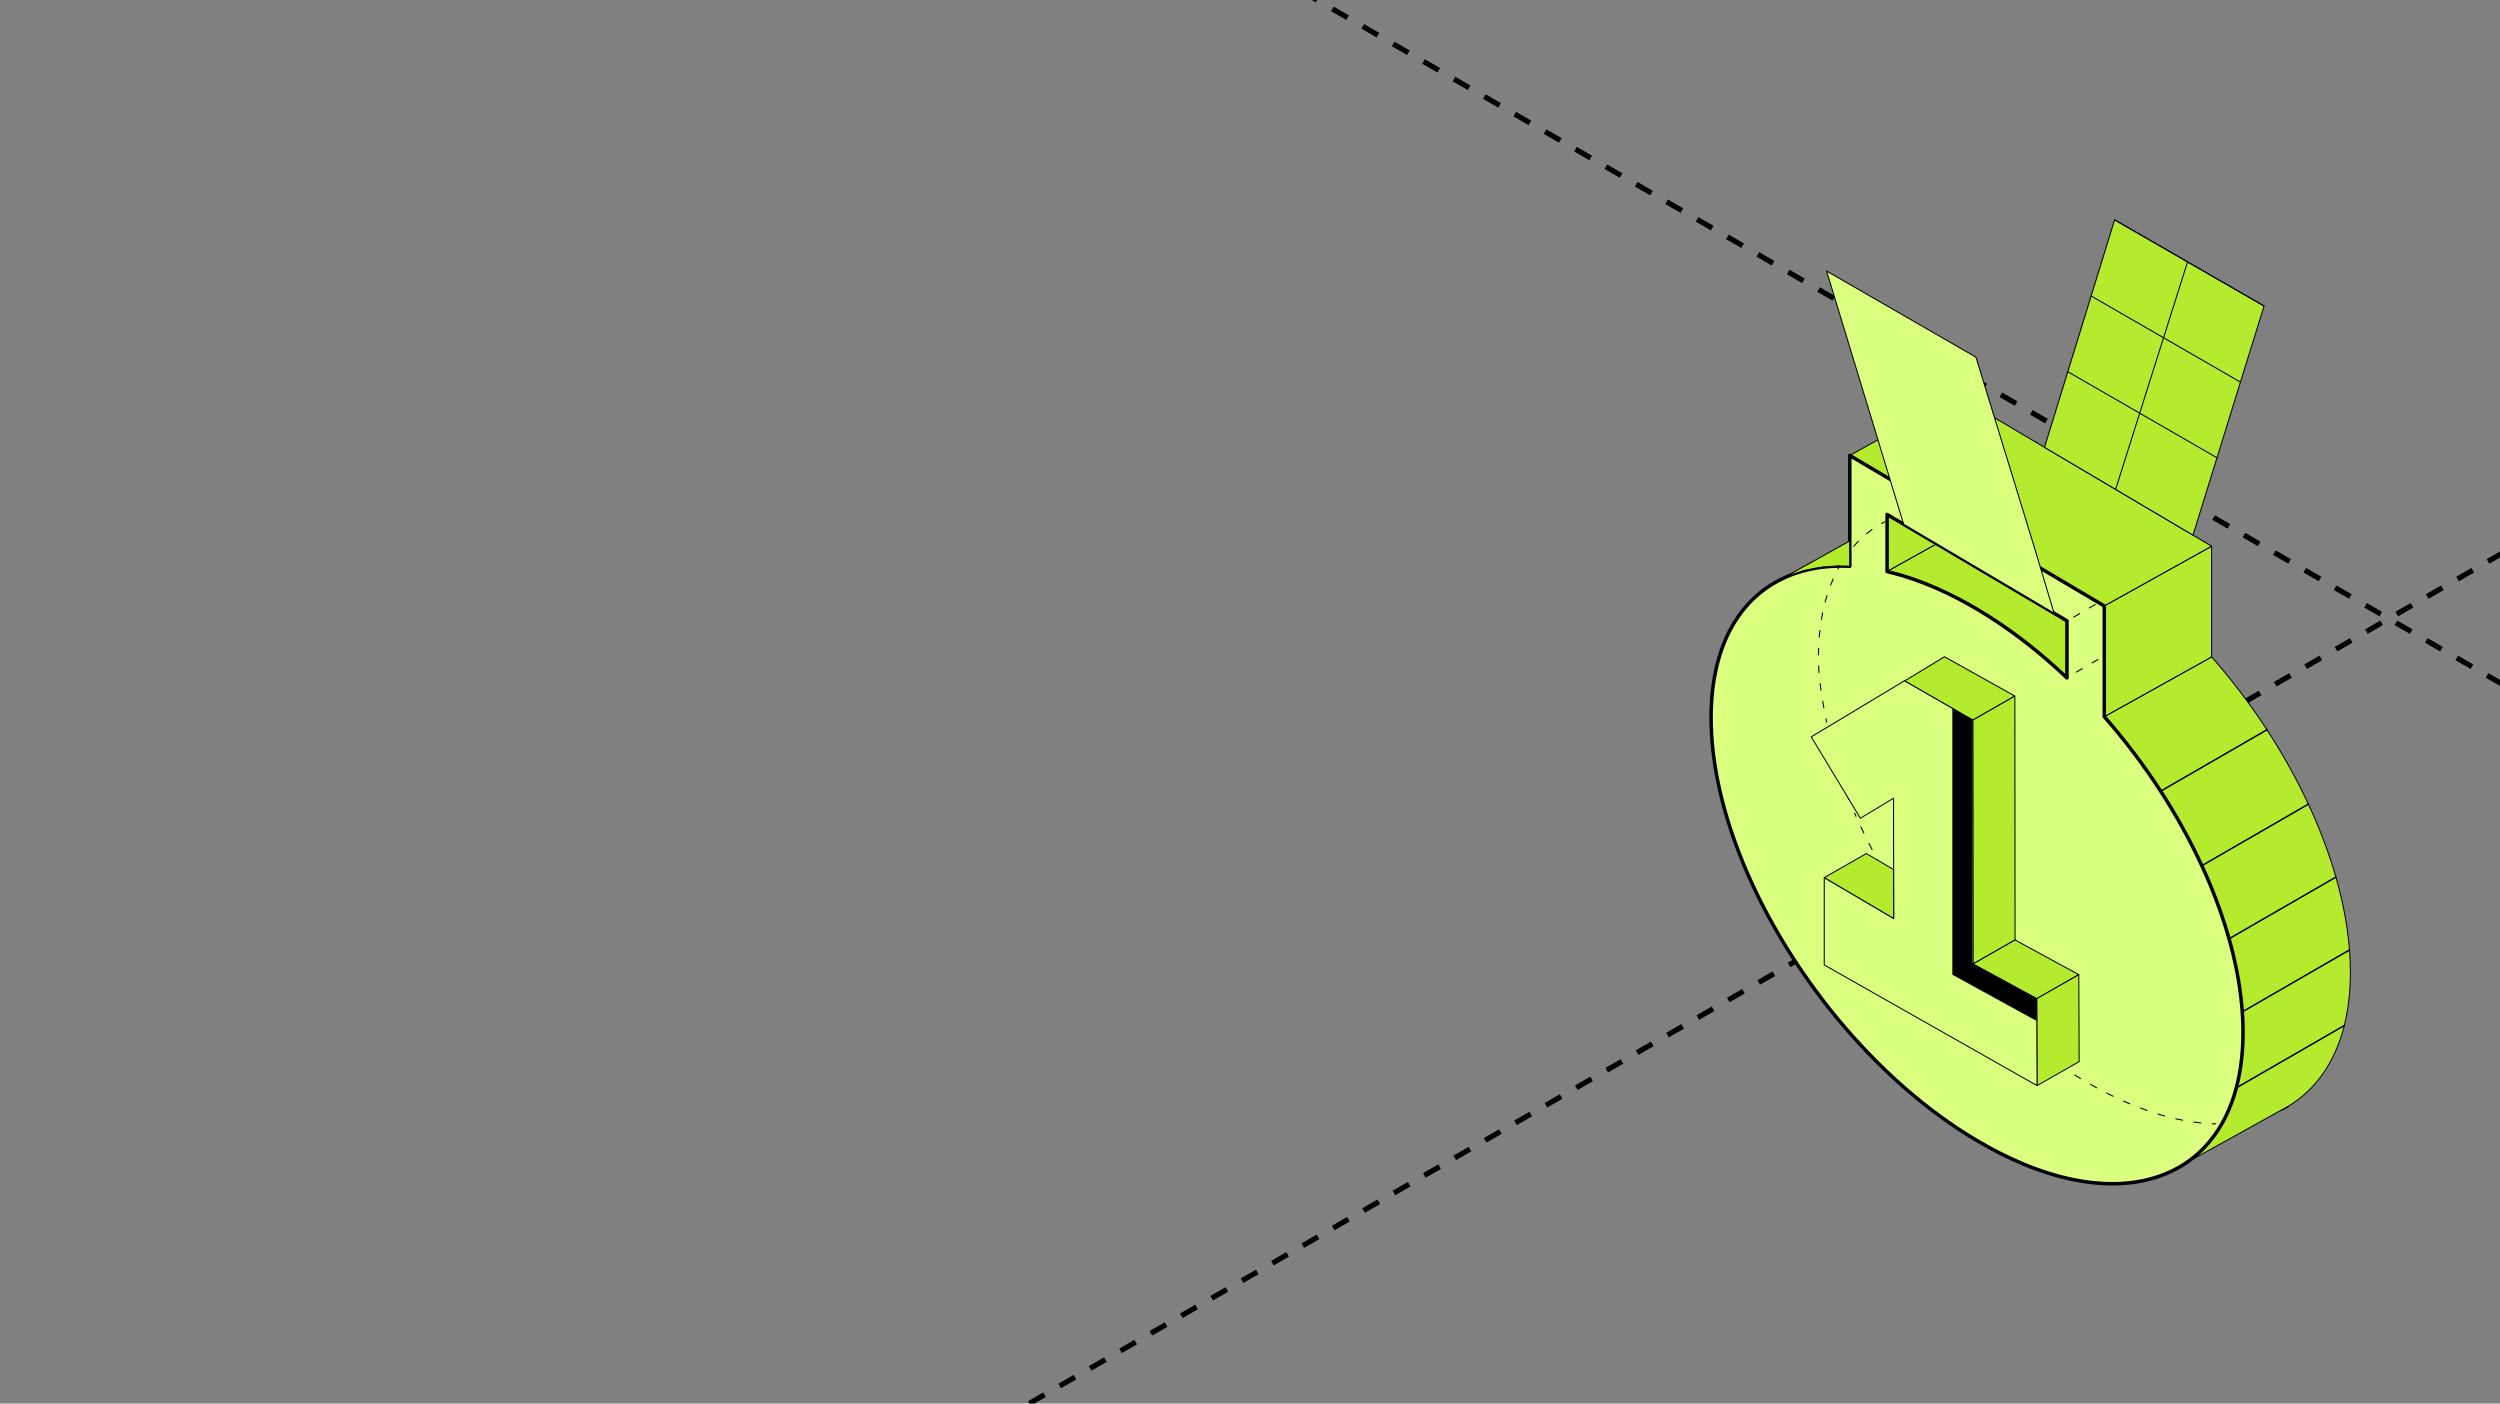 <?xml version="1.0" encoding="UTF-8"?> <svg xmlns="http://www.w3.org/2000/svg" width="285" height="160" viewBox="0 0 285 160" fill="none"><rect x="0" y="0" width="285" height="160" fill="#808080" stroke="none"/><g clip-path="url(#clip0_3876_756)"><path d="M93 -32.988L451.535 173.988" stroke="black" stroke-width="0.6" stroke-linejoin="round" stroke-dasharray="2 2"></path><path d="M451.641 -32.988L93.106 173.988" stroke="black" stroke-width="0.6" stroke-linejoin="round" stroke-dasharray="2 2"></path><path d="M260.059 126.652C260.028 126.652 259.998 126.634 259.983 126.605C259.961 126.564 259.975 126.511 260.018 126.488L260.811 126.046C260.852 126.022 260.905 126.038 260.928 126.077C260.952 126.118 260.94 126.171 260.899 126.196C260.631 126.361 260.368 126.507 260.1 126.642C260.088 126.648 260.075 126.652 260.061 126.652H260.059Z" fill="black"></path><path d="M220.794 61.998L215.126 65.155V58.648L215.735 59.008L218.202 60.467L220.794 61.998Z" fill="#B5EB2F"></path><path d="M215.127 65.214C215.117 65.214 215.105 65.212 215.097 65.206C215.08 65.194 215.068 65.175 215.068 65.155V58.648C215.068 58.627 215.08 58.607 215.097 58.595C215.115 58.585 215.138 58.585 215.158 58.595L220.826 61.946C220.843 61.957 220.855 61.977 220.855 61.998C220.855 62.02 220.843 62.039 220.824 62.049L215.156 65.206C215.156 65.206 215.136 65.214 215.127 65.214ZM215.187 58.752V65.052L220.675 61.996L215.187 58.752Z" fill="black"></path><path d="M235.629 70.773V77.28C232.426 74.239 228.976 71.569 225.378 69.443C221.781 67.313 218.329 65.903 215.128 65.155L220.796 61.998L235.631 70.773H235.629Z" fill="#B5EB2F"></path><path d="M235.629 77.339C235.613 77.339 235.599 77.333 235.588 77.323C232.301 74.201 228.855 71.567 225.346 69.494C221.842 67.418 218.4 65.979 215.113 65.214C215.089 65.208 215.07 65.189 215.068 65.163C215.066 65.138 215.075 65.114 215.097 65.103L220.765 61.946C220.785 61.936 220.806 61.936 220.824 61.946L235.658 70.72C235.676 70.732 235.688 70.751 235.688 70.771V77.278C235.688 77.302 235.674 77.323 235.65 77.333C235.643 77.337 235.635 77.337 235.627 77.337L235.629 77.339ZM215.291 65.132C218.543 65.908 221.947 67.34 225.407 69.39C228.888 71.448 232.306 74.055 235.568 77.139V70.806L220.792 62.067L215.289 65.132H215.291Z" fill="black"></path><path d="M267.946 110.851C267.946 113.07 267.707 115.093 267.252 116.908C266.189 121.158 263.953 124.272 260.852 126.124L260.057 126.566H260.053L249.025 132.686C250.748 131.565 252.183 130.04 253.275 128.127C253.972 126.914 254.528 125.547 254.932 124.029C255.435 122.136 255.703 120.016 255.703 117.671C255.703 116.908 255.676 116.137 255.619 115.357C255.429 112.66 254.912 109.861 254.111 107.027C253.334 104.263 252.287 101.464 251.006 98.693C249.677 95.814 248.099 92.962 246.311 90.202C244.391 87.237 242.231 84.378 239.882 81.708L252.124 74.892C254.425 77.505 256.543 80.302 258.432 83.2C260.228 85.956 261.816 88.802 263.153 91.677C264.443 94.445 265.5 97.234 266.291 99.992C267.102 102.818 267.632 105.607 267.84 108.298C267.908 109.163 267.942 110.015 267.942 110.854L267.946 110.851Z" fill="#B5EB2F"></path><path d="M249.025 132.743C249.005 132.743 248.986 132.733 248.974 132.714C248.958 132.686 248.966 132.651 248.992 132.633C250.72 131.509 252.144 129.981 253.222 128.094C253.919 126.879 254.474 125.508 254.871 124.014C254.871 124.012 254.871 124.01 254.871 124.006C255.382 122.091 255.64 119.957 255.64 117.665C255.64 116.908 255.613 116.13 255.556 115.355C255.368 112.709 254.863 109.91 254.051 107.037C253.283 104.306 252.24 101.505 250.949 98.71C249.632 95.855 248.054 92.999 246.258 90.226C244.326 87.243 242.165 84.388 239.835 81.739C239.823 81.726 239.817 81.708 239.821 81.69C239.825 81.673 239.835 81.657 239.85 81.649L252.093 74.831C252.118 74.817 252.148 74.823 252.167 74.845C254.454 77.442 256.578 80.241 258.481 83.161C260.284 85.927 261.874 88.782 263.205 91.646C264.507 94.437 265.565 97.238 266.348 99.97C266.348 99.976 266.35 99.982 266.35 99.986C267.172 102.843 267.693 105.64 267.898 108.288C267.967 109.151 268 110.012 268 110.849C268 113.035 267.767 115.077 267.305 116.92C266.264 121.086 264.04 124.284 260.878 126.171L249.048 132.733C249.048 132.733 249.029 132.741 249.019 132.741L249.025 132.743ZM254.99 124.033C254.99 124.033 254.99 124.037 254.99 124.039C254.591 125.545 254.031 126.928 253.328 128.152C252.426 129.731 251.284 131.059 249.927 132.113L260.825 126.069C263.957 124.2 266.162 121.027 267.196 116.894C267.654 115.06 267.887 113.026 267.887 110.849C267.887 110.014 267.851 109.155 267.785 108.296C267.579 105.658 267.058 102.867 266.238 100.003C266.238 99.998 266.236 99.992 266.236 99.988C265.457 97.277 264.402 94.482 263.104 91.697C261.774 88.839 260.188 85.989 258.387 83.228C256.496 80.325 254.387 77.546 252.116 74.962L239.98 81.72C242.294 84.356 244.442 87.196 246.364 90.165C248.161 92.943 249.741 95.802 251.063 98.663C252.357 101.464 253.403 104.271 254.172 107.007C254.986 109.888 255.494 112.695 255.681 115.351C255.738 116.13 255.766 116.908 255.766 117.669C255.766 119.971 255.505 122.113 254.994 124.035L254.99 124.033Z" fill="black"></path><path d="M252.126 62.262V74.885L239.883 81.702V69.079L243.789 66.903L247.873 64.629L252.126 62.262Z" fill="#B5EB2F"></path><path d="M239.881 81.762C239.872 81.762 239.86 81.76 239.852 81.755C239.835 81.745 239.823 81.723 239.823 81.704V69.081C239.823 69.059 239.835 69.039 239.854 69.028L252.096 62.211C252.114 62.202 252.138 62.202 252.155 62.211C252.173 62.223 252.185 62.243 252.185 62.262V74.886C252.185 74.907 252.173 74.927 252.153 74.938L239.911 81.755C239.911 81.755 239.891 81.762 239.881 81.762ZM239.942 69.114V81.6L252.065 74.85V62.364L239.942 69.114Z" fill="black"></path><path d="M252.126 62.263L247.873 64.629L243.789 66.904L239.883 69.079L239.296 68.733L224.459 59.959L221.867 58.423L220.751 57.764L210.872 51.924L223.114 45.105L252.126 62.263Z" fill="#B5EB2F"></path><path d="M239.882 69.139C239.872 69.139 239.86 69.138 239.85 69.132L210.841 51.977C210.823 51.965 210.812 51.945 210.812 51.924C210.812 51.902 210.823 51.883 210.843 51.873L223.085 45.057C223.105 45.047 223.126 45.047 223.144 45.057L252.153 62.212C252.171 62.223 252.183 62.243 252.183 62.264C252.183 62.286 252.171 62.306 252.151 62.315L239.909 69.132C239.909 69.132 239.889 69.139 239.88 69.139H239.882ZM210.992 51.926L239.882 69.01L252.004 62.261L223.115 45.176L210.992 51.926Z" fill="black"></path><path d="M255.656 115.938C255.646 115.744 255.632 115.551 255.618 115.355C255.581 114.827 255.532 114.297 255.47 113.765C255.436 113.466 255.397 113.166 255.354 112.867C255.35 112.822 255.342 112.775 255.337 112.73C255.295 112.431 255.246 112.132 255.198 111.833C255.109 111.289 255.006 110.741 254.892 110.194C254.784 109.669 254.663 109.141 254.534 108.613C254.448 108.259 254.356 107.907 254.26 107.553C254.215 107.375 254.164 107.199 254.113 107.021C253.529 104.948 252.797 102.855 251.924 100.768C251.779 100.422 251.632 100.074 251.478 99.728C251.323 99.381 251.166 99.033 251.008 98.687C249.68 95.804 248.102 92.954 246.315 90.195C246.072 89.823 245.827 89.453 245.585 89.086C245.336 88.72 245.083 88.356 244.831 87.992C243.811 86.539 242.738 85.115 241.612 83.738C241.334 83.394 241.048 83.052 240.76 82.711C240.475 82.371 240.183 82.037 239.889 81.702V69.079H239.887L239.302 68.733L232.641 64.793L224.465 59.959L221.871 58.425L220.755 57.766H220.753L215.459 54.635L210.876 51.926V64.551C210.598 64.539 210.318 64.531 210.042 64.531C209.997 64.529 209.95 64.529 209.905 64.529C209.846 64.529 209.787 64.531 209.729 64.531H209.727C209.588 64.533 209.451 64.535 209.314 64.541C209.3 64.541 209.288 64.543 209.276 64.543L209.139 64.547H209.106C209.041 64.551 208.979 64.555 208.914 64.559C208.899 64.559 208.881 64.559 208.863 64.561C208.838 64.561 208.814 64.563 208.791 64.565L208.605 64.578C208.552 64.582 208.503 64.588 208.446 64.59C208.442 64.592 208.435 64.592 208.431 64.592C208.362 64.596 208.294 64.604 208.225 64.61C208.2 64.61 208.174 64.612 208.153 64.616C208.088 64.62 208.025 64.627 207.961 64.635C207.949 64.635 207.937 64.637 207.927 64.639C207.882 64.641 207.841 64.649 207.796 64.653C207.783 64.653 207.767 64.655 207.753 64.657C207.638 64.67 207.52 64.686 207.403 64.706C207.383 64.707 207.362 64.709 207.344 64.715C207.25 64.727 207.158 64.741 207.068 64.758C207.044 64.762 207.025 64.766 207.003 64.77C206.986 64.772 206.97 64.776 206.952 64.776C206.95 64.778 206.949 64.778 206.947 64.778C206.898 64.784 206.853 64.792 206.808 64.803C206.759 64.809 206.714 64.819 206.667 64.831C206.555 64.85 206.445 64.874 206.334 64.899C206.255 64.913 206.181 64.93 206.105 64.95C206.06 64.96 206.015 64.968 205.972 64.981C205.889 64.999 205.809 65.019 205.729 65.044C205.619 65.071 205.51 65.101 205.402 65.134C205.388 65.134 205.374 65.138 205.363 65.144C205.357 65.146 205.349 65.146 205.345 65.15C205.339 65.151 205.331 65.153 205.325 65.157L205.224 65.185C205.188 65.195 205.157 65.202 205.126 65.214C205.071 65.23 205.018 65.245 204.965 65.265C204.94 65.273 204.916 65.281 204.893 65.29C204.865 65.3 204.836 65.308 204.809 65.318C204.74 65.341 204.67 65.363 204.601 65.388C204.578 65.392 204.558 65.402 204.536 65.412C204.495 65.425 204.454 65.439 204.413 65.455C204.409 65.455 204.407 65.457 204.401 65.457C204.368 65.47 204.333 65.482 204.296 65.496C204.266 65.509 204.239 65.521 204.21 65.533C204.086 65.582 203.963 65.629 203.841 65.68C203.804 65.693 203.765 65.709 203.728 65.728C203.718 65.73 203.708 65.736 203.699 65.742C203.671 65.756 203.642 65.768 203.612 65.779C203.585 65.791 203.556 65.803 203.528 65.818C203.419 65.867 203.311 65.916 203.203 65.969C203.18 65.975 203.16 65.987 203.139 65.998C203.041 66.043 202.943 66.094 202.847 66.145C202.816 66.161 202.782 66.176 202.751 66.196L202.216 66.497C202.115 66.556 202.009 66.62 201.907 66.685C201.807 66.749 201.705 66.812 201.606 66.88C201.373 67.033 201.145 67.197 200.924 67.369C200.75 67.502 200.582 67.641 200.415 67.782C200.349 67.839 200.28 67.897 200.214 67.958C200.022 68.126 199.834 68.304 199.654 68.488C199.597 68.547 199.54 68.608 199.481 68.666C199.466 68.68 199.452 68.695 199.438 68.711C199.38 68.77 199.323 68.834 199.264 68.899C199.225 68.938 199.188 68.979 199.154 69.022C199.056 69.132 198.961 69.243 198.865 69.359H198.863C198.765 69.48 198.669 69.601 198.575 69.724C198.506 69.814 198.436 69.904 198.369 69.998C198.301 70.09 198.234 70.182 198.168 70.276C197.839 70.749 197.533 71.248 197.253 71.778C197.198 71.884 197.144 71.991 197.089 72.097C196.952 72.369 196.819 72.648 196.697 72.938C196.672 72.996 196.644 73.059 196.623 73.118C196.578 73.223 196.537 73.325 196.496 73.433C196.417 73.622 196.345 73.816 196.276 74.016C196.227 74.148 196.182 74.284 196.139 74.42C196.1 74.538 196.063 74.655 196.028 74.774C195.936 75.07 195.851 75.373 195.773 75.68C195.744 75.801 195.711 75.924 195.685 76.048C195.509 76.791 195.372 77.569 195.27 78.383C195.26 78.463 195.25 78.545 195.243 78.627C195.223 78.805 195.201 78.985 195.186 79.165C195.172 79.298 195.16 79.433 195.153 79.566C195.141 79.711 195.133 79.856 195.123 80.002C195.113 80.149 195.106 80.294 195.098 80.443C195.088 80.628 195.082 80.812 195.076 81C195.074 81.1 195.072 81.201 195.07 81.303C195.068 81.469 195.066 81.64 195.066 81.808C195.066 91.591 199.706 103.037 206.913 112.834C207.215 113.247 207.524 113.657 207.833 114.064C210.013 116.902 212.409 119.586 214.962 122.031C215.657 122.697 216.366 123.345 217.084 123.975C219.723 126.283 222.506 128.33 225.386 130.032C227.146 131.073 228.87 131.943 230.546 132.647C231.051 132.86 231.549 133.056 232.042 133.236C233.031 133.6 234.002 133.905 234.952 134.151C235.269 134.233 235.582 134.31 235.895 134.378C240.328 135.362 244.273 135.053 247.452 133.562C247.591 133.498 247.73 133.429 247.867 133.361C247.999 133.293 248.13 133.224 248.259 133.152C248.263 133.152 248.265 133.15 248.271 133.148C248.398 133.079 248.525 133.003 248.651 132.927C248.652 132.927 248.654 132.927 248.656 132.925C248.784 132.849 248.907 132.77 249.03 132.688H249.032C249.032 132.688 249.04 132.684 249.044 132.682C249.146 132.614 249.25 132.545 249.349 132.475C249.982 132.035 250.575 131.538 251.119 130.988C251.211 130.897 251.301 130.803 251.391 130.707C252.102 129.946 252.735 129.085 253.281 128.129C253.455 127.826 253.621 127.513 253.776 127.188C254.011 126.707 254.226 126.202 254.418 125.674C254.612 125.146 254.786 124.599 254.937 124.031V124.026C255.062 123.556 255.174 123.069 255.268 122.568C255.317 122.314 255.362 122.062 255.401 121.804C255.421 121.677 255.44 121.545 255.458 121.416C255.622 120.239 255.707 118.993 255.707 117.673C255.707 117.102 255.691 116.525 255.658 115.942L255.656 115.938ZM215.489 58.861L215.735 59.008H215.737L217.02 59.769L218.204 60.469L220.798 62.001L234.17 69.908L235.633 70.775V77.28C235.233 76.9 234.828 76.527 234.419 76.157C233.806 75.606 233.187 75.068 232.559 74.544C231.095 73.323 229.589 72.181 228.048 71.136C227.61 70.839 227.169 70.55 226.723 70.266C226.276 69.984 225.832 69.711 225.382 69.445C225.382 69.445 225.38 69.445 225.38 69.443C224.706 69.046 224.037 68.672 223.373 68.322C221.605 67.391 219.874 66.638 218.202 66.053C217.783 65.906 217.368 65.772 216.957 65.646C216.751 65.584 216.546 65.525 216.342 65.468C215.935 65.355 215.532 65.251 215.13 65.157V58.65L215.489 58.863V58.861Z" fill="#DBFF7F" stroke="black" stroke-width="0.4" stroke-linecap="round" stroke-linejoin="round"></path><path d="M210.872 61.662V64.547C210.484 64.529 210.1 64.524 209.725 64.528C207.154 64.557 204.836 65.105 202.839 66.139L210.874 61.662H210.872Z" fill="#B5EB2F"></path><path d="M202.839 66.2C202.818 66.2 202.798 66.188 202.786 66.169C202.771 66.139 202.78 66.104 202.81 66.088L210.845 61.611C210.864 61.602 210.886 61.602 210.903 61.611C210.921 61.621 210.933 61.643 210.933 61.662V64.547C210.933 64.563 210.927 64.578 210.915 64.59C210.903 64.602 210.886 64.61 210.87 64.606C210.498 64.588 210.114 64.582 209.725 64.586C207.172 64.616 204.863 65.155 202.865 66.192C202.857 66.196 202.847 66.198 202.837 66.198L202.839 66.2ZM210.813 61.764L204.112 65.5C205.807 64.838 207.689 64.492 209.725 64.469C210.093 64.465 210.459 64.469 210.813 64.487V61.766V61.764Z" fill="black"></path><path d="M246.311 90.282C246.282 90.282 246.252 90.267 246.235 90.239C246.211 90.198 246.225 90.143 246.266 90.12L258.389 83.118C258.43 83.094 258.485 83.108 258.508 83.149C258.532 83.19 258.518 83.245 258.477 83.269L246.354 90.271C246.34 90.278 246.325 90.282 246.311 90.282Z" fill="black"></path><path d="M251.006 98.775C250.976 98.775 250.947 98.759 250.929 98.732C250.906 98.691 250.92 98.636 250.961 98.613L263.109 91.597C263.15 91.573 263.205 91.587 263.229 91.628C263.252 91.669 263.238 91.724 263.197 91.748L251.049 98.763C251.035 98.771 251.019 98.775 251.006 98.775Z" fill="black"></path><path d="M254.111 107.109C254.081 107.109 254.052 107.093 254.034 107.066C254.011 107.025 254.025 106.97 254.066 106.946L266.24 99.917C266.29 99.878 266.379 99.917 266.379 99.985C266.379 100.017 266.363 100.048 266.336 100.064L254.152 107.097C254.138 107.105 254.123 107.109 254.109 107.109H254.111Z" fill="black"></path><path d="M255.619 115.441C255.589 115.441 255.56 115.425 255.542 115.398C255.519 115.357 255.532 115.302 255.574 115.279L267.798 108.22C267.839 108.196 267.894 108.21 267.918 108.251C267.941 108.292 267.928 108.347 267.886 108.371L255.662 115.429C255.648 115.437 255.632 115.441 255.619 115.441Z" fill="black"></path><path d="M254.931 124.111C254.882 124.111 254.843 124.074 254.843 124.025C254.843 123.994 254.859 123.963 254.886 123.947L267.199 116.837C267.25 116.8 267.338 116.837 267.338 116.906C267.338 116.939 267.323 116.968 267.295 116.984L254.982 124.094C254.969 124.106 254.949 124.111 254.929 124.111H254.931Z" fill="black"></path><path d="M236.406 70.405C236.385 70.405 236.365 70.395 236.354 70.376C236.336 70.346 236.346 70.311 236.375 70.293L237.043 69.902C237.072 69.885 237.107 69.894 237.125 69.924C237.143 69.953 237.133 69.988 237.103 70.006L236.436 70.397C236.436 70.397 236.416 70.405 236.406 70.405ZM238.188 69.362C238.166 69.362 238.147 69.353 238.135 69.333C238.118 69.304 238.127 69.269 238.157 69.251L238.824 68.86C238.854 68.842 238.889 68.852 238.907 68.881C238.924 68.911 238.914 68.946 238.885 68.963L238.217 69.355C238.217 69.355 238.198 69.362 238.188 69.362Z" fill="black"></path><path d="M236.716 76.674C236.694 76.674 236.675 76.664 236.663 76.644C236.645 76.615 236.655 76.58 236.685 76.562L237.352 76.171C237.382 76.153 237.417 76.163 237.434 76.192C237.452 76.222 237.442 76.257 237.413 76.275L236.745 76.666C236.745 76.666 236.726 76.674 236.716 76.674ZM238.498 75.631C238.476 75.631 238.456 75.621 238.445 75.602C238.427 75.572 238.437 75.537 238.466 75.52L239.134 75.128C239.163 75.111 239.198 75.121 239.216 75.15C239.234 75.179 239.224 75.214 239.195 75.232L238.527 75.623C238.527 75.623 238.507 75.631 238.498 75.631Z" fill="black"></path><path d="M211.324 62.331C211.311 62.331 211.297 62.327 211.285 62.315C211.26 62.294 211.258 62.255 211.279 62.231C211.456 62.028 211.634 61.836 211.806 61.66C211.83 61.636 211.867 61.636 211.89 61.66C211.914 61.684 211.914 61.721 211.89 61.744C211.72 61.92 211.544 62.11 211.37 62.311C211.358 62.325 211.34 62.331 211.324 62.331ZM212.795 60.887C212.777 60.887 212.76 60.88 212.748 60.866C212.726 60.84 212.73 60.803 212.756 60.782C212.955 60.62 213.163 60.461 213.376 60.312C213.404 60.293 213.441 60.301 213.46 60.326C213.48 60.353 213.472 60.391 213.447 60.41C213.237 60.557 213.03 60.713 212.834 60.876C212.822 60.886 212.809 60.889 212.797 60.889L212.795 60.887ZM214.508 59.741C214.486 59.741 214.467 59.73 214.455 59.71C214.439 59.681 214.449 59.645 214.479 59.628C214.594 59.563 214.714 59.501 214.835 59.438C214.864 59.422 214.901 59.434 214.915 59.464C214.931 59.493 214.919 59.53 214.89 59.544C214.768 59.606 214.651 59.669 214.535 59.731C214.526 59.737 214.516 59.739 214.506 59.739L214.508 59.741Z" fill="black"></path><path d="M210.776 91.202C210.753 91.202 210.729 91.188 210.721 91.165C210.625 90.924 210.529 90.683 210.437 90.443C210.426 90.412 210.441 90.376 210.473 90.365C210.504 90.353 210.539 90.368 210.551 90.4C210.643 90.64 210.739 90.879 210.835 91.12C210.847 91.151 210.833 91.186 210.802 91.198C210.794 91.2 210.786 91.202 210.78 91.202H210.776ZM210.04 89.273C210.015 89.273 209.993 89.257 209.983 89.234C209.895 88.99 209.809 88.747 209.725 88.502C209.713 88.471 209.731 88.438 209.762 88.426C209.793 88.415 209.827 88.432 209.838 88.463C209.923 88.706 210.009 88.948 210.095 89.193C210.107 89.224 210.091 89.26 210.06 89.269C210.054 89.271 210.046 89.273 210.04 89.273ZM209.376 87.319C209.351 87.319 209.327 87.304 209.32 87.278C209.241 87.032 209.165 86.785 209.09 86.539C209.081 86.507 209.098 86.474 209.132 86.465C209.163 86.455 209.196 86.472 209.206 86.506C209.28 86.752 209.357 86.999 209.435 87.245C209.445 87.276 209.427 87.309 209.396 87.319C209.39 87.319 209.384 87.321 209.378 87.321L209.376 87.319ZM208.791 85.34C208.764 85.34 208.74 85.322 208.732 85.295C208.664 85.044 208.597 84.794 208.534 84.546C208.527 84.514 208.546 84.481 208.578 84.473C208.611 84.466 208.642 84.485 208.65 84.516C208.715 84.765 208.779 85.015 208.848 85.264C208.856 85.295 208.838 85.328 208.807 85.338C208.801 85.338 208.797 85.34 208.791 85.34Z" fill="black"></path><path d="M247.092 133.778C247.069 133.778 247.047 133.764 247.038 133.742C247.024 133.711 247.038 133.676 247.069 133.664C247.186 133.613 247.304 133.561 247.419 133.506C247.449 133.492 247.486 133.506 247.5 133.535C247.513 133.565 247.5 133.602 247.47 133.615C247.353 133.67 247.235 133.723 247.116 133.776C247.108 133.78 247.1 133.782 247.092 133.782V133.778Z" fill="black"></path><path d="M241.029 135C240.996 135 240.97 134.975 240.968 134.941C240.968 134.908 240.994 134.881 241.027 134.881C241.289 134.877 241.55 134.869 241.802 134.855C241.833 134.855 241.863 134.879 241.865 134.912C241.865 134.945 241.841 134.973 241.808 134.975C241.554 134.988 241.291 134.996 241.027 135H241.029ZM239.731 134.973H239.727C239.468 134.959 239.206 134.94 238.948 134.916C238.914 134.912 238.891 134.885 238.893 134.851C238.895 134.818 238.926 134.793 238.957 134.797C239.214 134.82 239.476 134.838 239.733 134.851C239.766 134.851 239.791 134.881 239.789 134.914C239.789 134.945 239.762 134.971 239.729 134.971L239.731 134.973ZM243.098 134.857C243.069 134.857 243.043 134.836 243.04 134.805C243.036 134.771 243.059 134.742 243.09 134.738C243.349 134.705 243.607 134.666 243.856 134.621C243.889 134.615 243.921 134.636 243.926 134.67C243.932 134.703 243.911 134.734 243.877 134.74C243.625 134.785 243.366 134.824 243.106 134.859C243.104 134.859 243.1 134.859 243.098 134.859V134.857ZM237.665 134.763C237.665 134.763 237.659 134.763 237.655 134.763C237.399 134.726 237.141 134.683 236.886 134.636C236.853 134.63 236.831 134.599 236.837 134.566C236.843 134.533 236.874 134.511 236.908 134.517C237.162 134.562 237.419 134.605 237.673 134.642C237.706 134.648 237.728 134.677 237.724 134.711C237.72 134.74 237.695 134.762 237.665 134.762V134.763ZM245.132 134.458C245.105 134.458 245.082 134.441 245.074 134.413C245.066 134.382 245.083 134.349 245.117 134.339C245.367 134.273 245.618 134.198 245.861 134.118C245.892 134.108 245.925 134.126 245.937 134.157C245.947 134.188 245.929 134.222 245.898 134.233C245.653 134.314 245.401 134.388 245.148 134.454C245.142 134.454 245.138 134.456 245.132 134.456V134.458ZM235.625 134.374C235.625 134.374 235.615 134.374 235.611 134.374C235.359 134.316 235.104 134.253 234.854 134.187C234.822 134.179 234.803 134.145 234.811 134.112C234.819 134.079 234.852 134.061 234.885 134.069C235.134 134.134 235.388 134.198 235.639 134.255C235.672 134.263 235.692 134.294 235.684 134.327C235.678 134.355 235.653 134.374 235.625 134.374ZM233.622 133.831C233.622 133.831 233.611 133.831 233.605 133.829C233.358 133.752 233.111 133.672 232.863 133.588C232.831 133.578 232.814 133.543 232.825 133.512C232.835 133.48 232.87 133.463 232.902 133.475C233.15 133.559 233.395 133.637 233.642 133.713C233.673 133.723 233.691 133.756 233.681 133.787C233.673 133.813 233.65 133.831 233.624 133.831H233.622ZM231.661 133.152C231.661 133.152 231.647 133.152 231.639 133.148C231.398 133.056 231.155 132.96 230.913 132.862C230.881 132.851 230.868 132.815 230.879 132.784C230.891 132.753 230.926 132.739 230.958 132.751C231.2 132.849 231.441 132.945 231.68 133.034C231.711 133.046 231.727 133.081 231.715 133.113C231.706 133.136 231.684 133.152 231.659 133.152H231.661ZM229.742 132.358C229.742 132.358 229.726 132.358 229.716 132.352C229.481 132.246 229.245 132.139 229.008 132.027C228.978 132.014 228.965 131.978 228.978 131.947C228.992 131.918 229.027 131.904 229.059 131.918C229.295 132.029 229.53 132.137 229.765 132.242C229.795 132.256 229.808 132.291 229.795 132.323C229.785 132.344 229.763 132.358 229.74 132.358H229.742ZM227.87 131.462C227.87 131.462 227.853 131.46 227.843 131.456C227.614 131.339 227.383 131.219 227.152 131.096C227.122 131.081 227.111 131.043 227.126 131.014C227.142 130.985 227.179 130.973 227.208 130.989C227.439 131.112 227.669 131.231 227.898 131.349C227.927 131.364 227.939 131.399 227.923 131.429C227.913 131.45 227.892 131.462 227.87 131.462ZM226.044 130.476C226.034 130.476 226.024 130.474 226.014 130.468C225.791 130.341 225.57 130.212 225.345 130.081C225.317 130.065 225.303 130.026 225.319 129.999C225.335 129.972 225.368 129.958 225.397 129.974C225.628 130.11 225.85 130.24 226.073 130.365C226.102 130.38 226.112 130.418 226.094 130.447C226.083 130.466 226.063 130.476 226.042 130.476H226.044ZM224.262 129.41C224.25 129.41 224.24 129.408 224.231 129.4C224.011 129.262 223.792 129.123 223.573 128.982C223.545 128.964 223.537 128.927 223.555 128.9C223.573 128.872 223.61 128.865 223.637 128.882C223.855 129.023 224.074 129.164 224.293 129.301C224.321 129.318 224.33 129.355 224.313 129.383C224.301 129.4 224.281 129.41 224.262 129.41ZM222.525 128.272C222.514 128.272 222.502 128.268 222.492 128.262C222.279 128.115 222.065 127.967 221.852 127.818C221.824 127.799 221.818 127.761 221.838 127.734C221.858 127.707 221.895 127.701 221.922 127.72C222.134 127.871 222.347 128.018 222.561 128.164C222.588 128.184 222.596 128.221 222.576 128.248C222.564 128.266 222.545 128.274 222.527 128.274L222.525 128.272ZM220.836 127.067C220.824 127.067 220.81 127.063 220.8 127.055C220.593 126.901 220.385 126.744 220.178 126.588C220.152 126.568 220.146 126.529 220.166 126.504C220.186 126.478 220.223 126.472 220.25 126.492C220.456 126.649 220.663 126.805 220.871 126.96C220.898 126.979 220.902 127.016 220.883 127.044C220.871 127.059 220.853 127.067 220.834 127.067H220.836ZM219.191 125.802C219.177 125.802 219.166 125.798 219.154 125.788C218.95 125.626 218.749 125.463 218.549 125.297C218.523 125.275 218.52 125.238 218.541 125.213C218.563 125.187 218.6 125.184 218.625 125.205C218.827 125.369 219.027 125.534 219.23 125.694C219.256 125.716 219.26 125.753 219.24 125.778C219.228 125.794 219.211 125.802 219.193 125.802H219.191ZM217.592 124.479C217.578 124.479 217.564 124.476 217.552 124.466C217.355 124.298 217.159 124.127 216.963 123.955C216.938 123.934 216.936 123.895 216.957 123.871C216.979 123.846 217.018 123.844 217.041 123.865C217.237 124.037 217.433 124.206 217.629 124.374C217.654 124.395 217.656 124.433 217.635 124.458C217.623 124.472 217.605 124.479 217.59 124.479H217.592ZM216.037 123.104C216.023 123.104 216.008 123.099 215.996 123.089C215.806 122.915 215.616 122.739 215.426 122.561C215.403 122.537 215.401 122.5 215.424 122.477C215.448 122.453 215.485 122.451 215.508 122.475C215.696 122.651 215.886 122.827 216.076 123.001C216.1 123.022 216.102 123.061 216.08 123.085C216.068 123.099 216.053 123.104 216.035 123.104H216.037ZM214.531 121.684C214.516 121.684 214.502 121.679 214.49 121.667C214.304 121.487 214.12 121.305 213.936 121.121C213.913 121.098 213.913 121.061 213.936 121.037C213.96 121.014 213.997 121.014 214.02 121.037C214.204 121.219 214.388 121.401 214.573 121.581C214.596 121.604 214.596 121.641 214.573 121.665C214.561 121.677 214.545 121.683 214.529 121.683L214.531 121.684ZM213.071 120.218C213.055 120.218 213.04 120.212 213.028 120.2C212.848 120.014 212.67 119.826 212.491 119.639C212.468 119.615 212.47 119.576 212.493 119.555C212.517 119.531 212.556 119.533 212.577 119.556C212.756 119.744 212.934 119.932 213.114 120.118C213.137 120.141 213.135 120.18 213.114 120.202C213.102 120.214 213.087 120.22 213.073 120.22L213.071 120.218ZM211.653 118.706C211.638 118.706 211.62 118.7 211.608 118.686C211.434 118.494 211.26 118.301 211.088 118.107C211.066 118.082 211.068 118.045 211.093 118.023C211.119 118.002 211.156 118.004 211.178 118.029C211.35 118.223 211.522 118.416 211.696 118.606C211.718 118.629 211.716 118.669 211.693 118.69C211.681 118.7 211.667 118.706 211.651 118.706H211.653ZM210.281 117.151C210.263 117.151 210.248 117.143 210.236 117.129C210.068 116.932 209.899 116.734 209.733 116.535C209.711 116.509 209.715 116.472 209.741 116.451C209.766 116.429 209.803 116.433 209.825 116.458C209.991 116.656 210.16 116.855 210.328 117.051C210.349 117.076 210.348 117.114 210.322 117.135C210.31 117.145 210.297 117.149 210.283 117.149L210.281 117.151ZM208.954 115.557C208.936 115.557 208.918 115.549 208.907 115.535C208.744 115.334 208.582 115.13 208.419 114.927C208.399 114.901 208.403 114.862 208.429 114.843C208.454 114.823 208.493 114.827 208.513 114.853C208.674 115.056 208.836 115.259 208.999 115.461C209.02 115.486 209.016 115.523 208.989 115.545C208.977 115.555 208.965 115.559 208.952 115.559L208.954 115.557ZM207.671 113.924C207.654 113.924 207.636 113.916 207.624 113.9C207.466 113.693 207.309 113.485 207.154 113.278C207.135 113.251 207.141 113.214 207.166 113.194C207.191 113.174 207.231 113.18 207.25 113.206C207.405 113.413 207.561 113.62 207.72 113.828C207.74 113.853 207.736 113.892 207.708 113.912C207.697 113.92 207.685 113.924 207.671 113.924ZM206.434 112.253C206.414 112.253 206.397 112.245 206.385 112.228C206.232 112.017 206.081 111.803 205.933 111.592C205.913 111.565 205.921 111.528 205.946 111.508C205.974 111.488 206.011 111.496 206.03 111.524C206.179 111.737 206.33 111.948 206.483 112.159C206.502 112.187 206.496 112.224 206.469 112.243C206.459 112.251 206.446 112.255 206.434 112.255V112.253ZM205.243 110.546C205.224 110.546 205.204 110.536 205.194 110.52C205.048 110.305 204.905 110.088 204.76 109.871C204.742 109.844 204.75 109.806 204.777 109.789C204.805 109.771 204.842 109.779 204.862 109.806C205.005 110.024 205.149 110.239 205.294 110.456C205.312 110.483 205.306 110.52 205.279 110.54C205.269 110.548 205.257 110.55 205.245 110.55L205.243 110.546ZM204.102 108.803C204.082 108.803 204.063 108.793 204.051 108.776C203.912 108.557 203.773 108.336 203.638 108.117C203.62 108.089 203.63 108.052 203.658 108.034C203.685 108.017 203.722 108.027 203.74 108.054C203.877 108.273 204.014 108.494 204.153 108.713C204.171 108.74 204.163 108.778 204.133 108.795C204.124 108.801 204.112 108.805 204.102 108.805V108.803ZM203.015 107.035C202.996 107.035 202.974 107.025 202.964 107.006C202.831 106.783 202.7 106.558 202.571 106.335C202.555 106.305 202.565 106.27 202.593 106.253C202.62 106.235 202.657 106.247 202.675 106.274C202.804 106.499 202.935 106.722 203.068 106.945C203.086 106.974 203.076 107.01 203.047 107.027C203.037 107.033 203.027 107.035 203.015 107.035ZM201.982 105.236C201.96 105.236 201.941 105.224 201.929 105.204C201.803 104.977 201.678 104.748 201.555 104.522C201.539 104.492 201.551 104.457 201.578 104.439C201.608 104.424 201.643 104.436 201.661 104.463C201.784 104.692 201.907 104.919 202.035 105.146C202.05 105.175 202.04 105.21 202.011 105.228C202.001 105.234 201.991 105.236 201.982 105.236ZM201.003 103.407C200.981 103.407 200.96 103.395 200.95 103.374C200.83 103.143 200.713 102.91 200.597 102.679C200.582 102.65 200.596 102.613 200.625 102.599C200.654 102.583 200.691 102.595 200.705 102.626C200.821 102.857 200.938 103.088 201.058 103.319C201.073 103.348 201.061 103.385 201.032 103.399C201.024 103.403 201.014 103.405 201.005 103.405L201.003 103.407ZM200.081 101.547C200.059 101.547 200.038 101.535 200.026 101.513C199.914 101.279 199.805 101.044 199.695 100.807C199.681 100.778 199.695 100.741 199.724 100.727C199.754 100.714 199.791 100.727 199.805 100.757C199.912 100.991 200.024 101.226 200.135 101.461C200.149 101.49 200.135 101.527 200.106 101.541C200.098 101.545 200.088 101.547 200.081 101.547ZM199.219 99.659C199.196 99.659 199.174 99.646 199.164 99.624C199.061 99.385 198.959 99.147 198.857 98.908C198.843 98.877 198.857 98.842 198.888 98.83C198.92 98.818 198.955 98.83 198.967 98.861C199.066 99.1 199.168 99.338 199.274 99.575C199.288 99.606 199.274 99.642 199.243 99.653C199.235 99.657 199.227 99.659 199.219 99.659ZM198.422 97.745C198.399 97.745 198.375 97.731 198.366 97.707C198.27 97.465 198.176 97.222 198.084 96.982C198.072 96.95 198.088 96.915 198.119 96.903C198.15 96.892 198.185 96.907 198.197 96.939C198.289 97.181 198.383 97.422 198.479 97.664C198.491 97.696 198.477 97.731 198.446 97.743C198.438 97.745 198.43 97.746 198.424 97.746L198.422 97.745ZM197.694 95.802C197.669 95.802 197.647 95.787 197.637 95.763C197.551 95.517 197.465 95.272 197.383 95.028C197.373 94.996 197.389 94.963 197.42 94.951C197.451 94.942 197.484 94.957 197.496 94.989C197.578 95.233 197.665 95.478 197.751 95.724C197.763 95.755 197.745 95.789 197.714 95.8C197.708 95.802 197.7 95.804 197.694 95.804V95.802ZM197.038 93.833C197.013 93.833 196.989 93.817 196.981 93.79C196.903 93.541 196.829 93.293 196.756 93.044C196.746 93.013 196.764 92.98 196.797 92.97C196.829 92.96 196.862 92.978 196.872 93.011C196.944 93.26 197.02 93.506 197.097 93.754C197.107 93.786 197.089 93.819 197.058 93.829C197.052 93.829 197.046 93.831 197.04 93.831L197.038 93.833ZM196.463 91.84C196.435 91.84 196.412 91.822 196.404 91.795C196.337 91.542 196.273 91.292 196.21 91.04C196.202 91.008 196.222 90.975 196.253 90.967C196.284 90.96 196.318 90.979 196.325 91.01C196.388 91.261 196.453 91.511 196.519 91.763C196.527 91.795 196.509 91.828 196.476 91.838C196.47 91.838 196.466 91.838 196.461 91.838L196.463 91.84ZM195.973 89.823C195.946 89.823 195.92 89.804 195.914 89.776C195.858 89.522 195.805 89.268 195.754 89.013C195.748 88.98 195.767 88.949 195.801 88.943C195.834 88.937 195.865 88.957 195.871 88.99C195.922 89.242 195.975 89.496 196.032 89.751C196.04 89.784 196.018 89.815 195.987 89.823C195.983 89.823 195.979 89.823 195.973 89.823ZM195.578 87.787C195.548 87.787 195.523 87.766 195.519 87.736C195.476 87.48 195.435 87.222 195.397 86.968C195.394 86.934 195.415 86.905 195.448 86.899C195.482 86.895 195.511 86.917 195.517 86.95C195.554 87.204 195.595 87.46 195.638 87.717C195.644 87.75 195.623 87.781 195.589 87.785C195.585 87.785 195.583 87.785 195.58 87.785L195.578 87.787ZM195.286 85.733C195.256 85.733 195.229 85.71 195.227 85.681C195.198 85.421 195.17 85.162 195.147 84.906C195.143 84.873 195.168 84.844 195.202 84.841C195.233 84.84 195.264 84.863 195.266 84.896C195.29 85.153 195.317 85.411 195.347 85.669C195.35 85.702 195.327 85.731 195.294 85.735C195.292 85.735 195.29 85.735 195.286 85.735V85.733ZM195.11 83.666C195.078 83.666 195.051 83.641 195.049 83.609C195.035 83.349 195.023 83.089 195.014 82.831C195.014 82.798 195.039 82.77 195.072 82.768C195.112 82.768 195.133 82.794 195.135 82.827C195.143 83.085 195.155 83.343 195.168 83.602C195.168 83.635 195.145 83.662 195.112 83.664H195.108L195.11 83.666ZM195.061 81.593C195.029 81.597 195 81.565 195 81.532C195.002 81.27 195.008 81.008 195.018 80.754C195.018 80.721 195.047 80.697 195.08 80.695C195.114 80.695 195.139 80.724 195.139 80.758C195.129 81.012 195.123 81.274 195.121 81.534C195.121 81.567 195.094 81.593 195.061 81.593ZM195.153 79.522C195.153 79.522 195.149 79.522 195.147 79.522C195.114 79.52 195.09 79.49 195.092 79.457C195.114 79.197 195.139 78.937 195.168 78.68C195.172 78.647 195.202 78.624 195.235 78.628C195.268 78.632 195.292 78.661 195.288 78.694C195.258 78.948 195.235 79.209 195.213 79.467C195.211 79.498 195.184 79.522 195.153 79.522ZM195.407 77.464C195.407 77.464 195.401 77.464 195.397 77.464C195.364 77.458 195.343 77.427 195.348 77.395C195.392 77.137 195.441 76.879 195.491 76.629C195.497 76.596 195.531 76.576 195.562 76.582C195.595 76.588 195.615 76.621 195.609 76.652C195.558 76.901 195.511 77.159 195.468 77.415C195.462 77.444 195.437 77.466 195.409 77.466L195.407 77.464ZM195.848 75.438C195.848 75.438 195.838 75.438 195.832 75.436C195.801 75.428 195.781 75.395 195.789 75.361C195.858 75.111 195.93 74.859 196.008 74.612C196.018 74.581 196.051 74.563 196.083 74.573C196.114 74.583 196.132 74.616 196.122 74.647C196.045 74.892 195.971 75.142 195.905 75.391C195.897 75.418 195.873 75.436 195.846 75.436L195.848 75.438ZM196.498 73.47C196.498 73.47 196.482 73.47 196.476 73.466C196.445 73.454 196.431 73.419 196.443 73.388C196.539 73.145 196.641 72.903 196.746 72.668C196.76 72.637 196.795 72.625 196.827 72.639C196.856 72.652 196.87 72.688 196.856 72.719C196.75 72.952 196.65 73.192 196.555 73.433C196.545 73.456 196.523 73.47 196.498 73.47ZM197.379 71.594C197.379 71.594 197.359 71.592 197.349 71.587C197.32 71.571 197.31 71.534 197.326 71.504C197.453 71.275 197.586 71.051 197.721 70.832C197.739 70.804 197.776 70.794 197.804 70.812C197.831 70.83 197.841 70.867 197.823 70.894C197.688 71.111 197.555 71.336 197.43 71.561C197.418 71.581 197.398 71.592 197.377 71.592L197.379 71.594ZM198.508 69.858C198.497 69.858 198.483 69.854 198.471 69.846C198.444 69.826 198.44 69.789 198.46 69.762C198.616 69.554 198.783 69.351 198.951 69.153C198.972 69.128 199.01 69.126 199.035 69.147C199.061 69.169 199.063 69.206 199.041 69.232C198.875 69.427 198.71 69.629 198.555 69.834C198.544 69.85 198.526 69.858 198.508 69.858ZM199.887 68.312C199.871 68.312 199.855 68.306 199.844 68.295C199.82 68.271 199.822 68.232 199.844 68.211C200.032 68.031 200.227 67.855 200.425 67.686C200.451 67.665 200.488 67.669 200.509 67.694C200.531 67.72 200.527 67.757 200.502 67.778C200.306 67.945 200.112 68.119 199.926 68.297C199.914 68.308 199.899 68.312 199.885 68.312H199.887ZM201.496 67.006C201.477 67.006 201.459 66.996 201.447 66.98C201.428 66.953 201.435 66.916 201.463 66.896C201.676 66.752 201.897 66.609 202.121 66.476C202.15 66.458 202.185 66.468 202.203 66.497C202.221 66.527 202.211 66.562 202.181 66.579C201.96 66.712 201.741 66.851 201.529 66.996C201.52 67.004 201.508 67.006 201.496 67.006ZM203.295 65.979C203.274 65.979 203.25 65.965 203.241 65.944C203.227 65.914 203.241 65.877 203.27 65.864C203.503 65.754 203.744 65.648 203.986 65.553C204.018 65.541 204.053 65.555 204.065 65.586C204.077 65.617 204.063 65.652 204.032 65.664C203.791 65.76 203.552 65.864 203.321 65.973C203.313 65.977 203.303 65.979 203.295 65.979ZM205.234 65.244C205.208 65.244 205.185 65.226 205.177 65.201C205.167 65.169 205.185 65.136 205.218 65.126C205.465 65.052 205.719 64.985 205.972 64.923C206.005 64.915 206.036 64.934 206.044 64.968C206.052 65.001 206.032 65.032 205.999 65.04C205.747 65.101 205.496 65.169 205.251 65.242C205.245 65.242 205.24 65.244 205.234 65.244ZM207.258 64.792C207.229 64.792 207.203 64.77 207.199 64.741C207.193 64.708 207.217 64.678 207.25 64.672C207.503 64.633 207.763 64.6 208.026 64.571C208.059 64.567 208.088 64.59 208.092 64.624C208.096 64.657 208.072 64.686 208.039 64.69C207.781 64.717 207.522 64.751 207.27 64.79C207.266 64.79 207.264 64.79 207.26 64.79L207.258 64.792Z" fill="black"></path><path d="M209.537 64.924C209.537 64.924 209.517 64.922 209.507 64.917C209.478 64.901 209.466 64.864 209.484 64.835C209.529 64.75 209.574 64.668 209.621 64.586C209.527 64.586 209.433 64.59 209.339 64.594C209.304 64.594 209.278 64.569 209.276 64.535C209.276 64.502 209.302 64.475 209.335 64.473C209.464 64.469 209.594 64.465 209.723 64.465C209.742 64.465 209.764 64.477 209.776 64.494C209.787 64.514 209.787 64.535 209.776 64.555C209.713 64.666 209.65 64.778 209.59 64.891C209.578 64.911 209.558 64.922 209.537 64.922V64.924Z" fill="black"></path><path d="M207.922 80.751C207.892 80.751 207.869 80.732 207.863 80.703C207.818 80.452 207.773 80.202 207.73 79.953C207.724 79.92 207.745 79.889 207.779 79.885C207.81 79.879 207.843 79.901 207.847 79.934C207.89 80.182 207.933 80.433 207.98 80.681C207.986 80.714 207.965 80.746 207.931 80.751C207.928 80.751 207.924 80.751 207.92 80.751H207.922ZM207.593 78.751C207.563 78.751 207.538 78.729 207.534 78.7C207.499 78.447 207.465 78.195 207.434 77.945C207.43 77.912 207.454 77.882 207.487 77.878C207.518 77.874 207.55 77.898 207.554 77.931C207.583 78.181 207.616 78.432 207.653 78.684C207.657 78.717 207.636 78.747 207.603 78.752C207.601 78.752 207.597 78.752 207.595 78.752L207.593 78.751ZM207.368 76.736C207.336 76.736 207.311 76.713 207.307 76.681C207.287 76.425 207.272 76.169 207.26 75.92C207.26 75.887 207.283 75.86 207.317 75.858C207.346 75.858 207.377 75.881 207.379 75.915C207.391 76.161 207.407 76.415 207.426 76.671C207.428 76.705 207.405 76.734 207.372 76.736H207.368ZM207.301 74.712C207.268 74.712 207.24 74.684 207.242 74.651C207.244 74.395 207.25 74.141 207.26 73.89C207.26 73.857 207.283 73.834 207.323 73.832C207.356 73.832 207.381 73.861 207.381 73.894C207.372 74.144 207.366 74.397 207.364 74.653C207.364 74.686 207.336 74.712 207.303 74.712H207.301ZM207.395 72.687C207.395 72.687 207.391 72.687 207.389 72.687C207.356 72.685 207.332 72.656 207.334 72.623C207.356 72.367 207.381 72.112 207.409 71.864C207.413 71.831 207.442 71.807 207.475 71.811C207.509 71.815 207.532 71.844 207.528 71.878C207.501 72.124 207.475 72.378 207.454 72.632C207.452 72.664 207.424 72.687 207.393 72.687H207.395ZM207.644 70.675C207.644 70.675 207.638 70.675 207.634 70.675C207.601 70.669 207.579 70.638 207.585 70.606C207.626 70.354 207.673 70.102 207.722 69.857C207.728 69.824 207.761 69.804 207.792 69.81C207.826 69.816 207.845 69.849 207.839 69.881C207.79 70.125 207.743 70.376 207.702 70.626C207.698 70.655 207.671 70.677 207.644 70.677V70.675ZM208.068 68.693C208.068 68.693 208.059 68.693 208.053 68.691C208.022 68.684 208.002 68.65 208.01 68.617C208.076 68.369 208.147 68.122 208.219 67.884C208.229 67.852 208.262 67.835 208.294 67.844C208.325 67.854 208.343 67.888 208.333 67.919C208.26 68.156 208.19 68.402 208.123 68.647C208.115 68.674 208.092 68.691 208.065 68.691L208.068 68.693ZM208.693 66.765C208.693 66.765 208.679 66.765 208.672 66.761C208.64 66.749 208.625 66.714 208.636 66.683C208.728 66.446 208.826 66.207 208.928 65.977C208.942 65.945 208.977 65.934 209.006 65.945C209.038 65.959 209.051 65.994 209.038 66.024C208.938 66.252 208.84 66.487 208.748 66.724C208.738 66.747 208.717 66.763 208.691 66.763L208.693 66.765Z" fill="black"></path><path d="M208.237 82.381C208.209 82.381 208.184 82.361 208.178 82.332C208.153 82.205 208.127 82.079 208.102 81.952C208.096 81.919 208.115 81.888 208.149 81.882C208.182 81.876 208.213 81.896 208.219 81.929C208.245 82.056 208.27 82.181 208.295 82.308C208.301 82.341 208.282 82.373 208.248 82.379C208.245 82.379 208.241 82.379 208.237 82.379V82.381Z" fill="black"></path><path d="M211.587 93.123C211.563 93.123 211.542 93.109 211.532 93.088C211.479 92.97 211.428 92.851 211.377 92.733C211.364 92.702 211.377 92.667 211.409 92.655C211.438 92.641 211.475 92.655 211.487 92.686C211.538 92.804 211.591 92.923 211.642 93.04C211.655 93.072 211.642 93.107 211.61 93.119C211.603 93.123 211.595 93.125 211.587 93.125V93.123Z" fill="black"></path><path d="M250.886 128.071C250.886 128.071 250.882 128.071 250.881 128.071C250.624 128.043 250.36 128.012 250.095 127.975C250.062 127.971 250.041 127.94 250.045 127.906C250.048 127.873 250.08 127.852 250.113 127.856C250.375 127.893 250.638 127.924 250.894 127.951C250.927 127.955 250.951 127.985 250.947 128.018C250.943 128.049 250.918 128.071 250.888 128.071H250.886ZM248.809 127.758C248.809 127.758 248.801 127.758 248.797 127.758C248.543 127.709 248.282 127.654 248.024 127.595C247.991 127.588 247.971 127.556 247.979 127.523C247.987 127.49 248.018 127.47 248.051 127.478C248.308 127.537 248.566 127.59 248.821 127.64C248.854 127.646 248.874 127.678 248.868 127.711C248.862 127.74 248.837 127.76 248.809 127.76V127.758ZM246.763 127.277C246.763 127.277 246.753 127.277 246.748 127.275C246.495 127.204 246.238 127.13 245.99 127.056C245.958 127.046 245.941 127.013 245.951 126.981C245.96 126.95 245.994 126.932 246.025 126.942C246.274 127.018 246.528 127.093 246.781 127.161C246.812 127.169 246.832 127.202 246.822 127.236C246.814 127.263 246.791 127.279 246.763 127.279V127.277ZM244.758 126.649C244.758 126.649 244.745 126.649 244.739 126.645C244.492 126.559 244.245 126.469 243.997 126.375C243.965 126.363 243.95 126.328 243.961 126.297C243.973 126.265 244.008 126.25 244.04 126.261C244.286 126.355 244.533 126.443 244.78 126.531C244.811 126.543 244.827 126.576 244.817 126.608C244.809 126.633 244.786 126.649 244.76 126.649H244.758ZM242.797 125.894C242.797 125.894 242.781 125.894 242.773 125.89C242.532 125.788 242.291 125.685 242.049 125.577C242.019 125.563 242.006 125.528 242.017 125.497C242.029 125.465 242.066 125.452 242.096 125.465C242.336 125.573 242.577 125.677 242.818 125.776C242.849 125.79 242.863 125.825 242.849 125.855C242.84 125.878 242.818 125.892 242.795 125.892L242.797 125.894ZM240.882 125.027C240.882 125.027 240.864 125.027 240.856 125.021C240.621 124.908 240.386 124.791 240.15 124.671C240.12 124.656 240.108 124.621 240.124 124.591C240.14 124.562 240.175 124.55 240.204 124.566C240.439 124.685 240.674 124.802 240.909 124.916C240.939 124.93 240.952 124.967 240.937 124.996C240.927 125.018 240.905 125.029 240.882 125.029V125.027ZM239.014 124.065C239.014 124.065 238.994 124.063 238.985 124.057C238.756 123.932 238.527 123.805 238.296 123.674C238.266 123.658 238.256 123.621 238.274 123.592C238.29 123.562 238.327 123.553 238.356 123.568C238.585 123.699 238.814 123.826 239.043 123.952C239.073 123.967 239.083 124.004 239.067 124.034C239.055 124.053 239.036 124.065 239.014 124.065ZM237.193 123.017C237.183 123.017 237.172 123.015 237.162 123.009C236.937 122.872 236.714 122.735 236.488 122.594C236.461 122.577 236.451 122.539 236.469 122.512C236.486 122.485 236.524 122.475 236.551 122.492C236.774 122.631 236.997 122.77 237.223 122.905C237.252 122.923 237.26 122.96 237.242 122.987C237.23 123.005 237.211 123.017 237.191 123.017H237.193ZM235.417 121.89C235.406 121.89 235.394 121.886 235.384 121.88C235.165 121.736 234.948 121.589 234.73 121.44C234.703 121.421 234.695 121.384 234.715 121.356C234.734 121.329 234.771 121.323 234.799 121.34C235.016 121.489 235.233 121.636 235.451 121.781C235.478 121.798 235.486 121.835 235.468 121.865C235.457 121.882 235.437 121.892 235.417 121.892V121.89ZM233.689 120.693C233.677 120.693 233.665 120.689 233.653 120.681C233.44 120.527 233.229 120.372 233.017 120.216C232.99 120.196 232.986 120.159 233.005 120.132C233.025 120.104 233.062 120.1 233.09 120.12C233.301 120.276 233.513 120.431 233.726 120.586C233.753 120.605 233.759 120.642 233.74 120.67C233.728 120.685 233.71 120.695 233.691 120.695L233.689 120.693ZM232.007 119.434C231.993 119.434 231.981 119.43 231.97 119.422C231.762 119.261 231.557 119.097 231.351 118.933C231.326 118.911 231.322 118.874 231.341 118.849C231.363 118.823 231.4 118.817 231.425 118.839C231.631 119.003 231.837 119.166 232.044 119.326C232.07 119.345 232.075 119.385 232.054 119.41C232.042 119.426 232.025 119.434 232.007 119.434ZM230.37 118.111C230.356 118.111 230.343 118.107 230.331 118.098C230.129 117.929 229.928 117.757 229.728 117.585C229.703 117.564 229.701 117.527 229.722 117.501C229.744 117.476 229.781 117.474 229.806 117.495C230.006 117.667 230.208 117.837 230.409 118.006C230.435 118.027 230.439 118.064 230.417 118.09C230.405 118.104 230.388 118.111 230.37 118.111ZM228.778 116.732C228.765 116.732 228.749 116.727 228.739 116.717C228.544 116.541 228.348 116.365 228.154 116.185C228.13 116.163 228.128 116.124 228.15 116.101C228.172 116.077 228.211 116.075 228.234 116.097C228.428 116.275 228.624 116.451 228.82 116.627C228.845 116.648 228.847 116.687 228.823 116.711C228.812 116.725 228.796 116.73 228.778 116.73V116.732ZM227.234 115.303C227.218 115.303 227.204 115.297 227.193 115.287C227.003 115.105 226.813 114.921 226.625 114.737C226.601 114.714 226.601 114.677 226.625 114.653C226.648 114.63 226.686 114.63 226.709 114.653C226.897 114.837 227.087 115.021 227.277 115.203C227.3 115.226 227.302 115.264 227.277 115.287C227.265 115.299 227.249 115.305 227.234 115.305V115.303ZM225.736 113.824C225.72 113.824 225.705 113.818 225.693 113.806C225.509 113.619 225.325 113.429 225.143 113.239C225.119 113.216 225.121 113.177 225.143 113.155C225.166 113.132 225.205 113.134 225.227 113.155C225.409 113.345 225.593 113.533 225.777 113.72C225.801 113.744 225.801 113.783 225.777 113.804C225.765 113.816 225.75 113.822 225.736 113.822V113.824ZM224.285 112.3C224.27 112.3 224.252 112.295 224.24 112.281C224.062 112.087 223.884 111.894 223.708 111.698C223.686 111.673 223.688 111.635 223.712 111.614C223.737 111.592 223.774 111.594 223.796 111.618C223.972 111.813 224.15 112.007 224.328 112.201C224.35 112.224 224.35 112.263 224.324 112.285C224.313 112.295 224.299 112.3 224.283 112.3H224.285ZM222.881 110.736C222.864 110.736 222.848 110.728 222.836 110.714C222.664 110.517 222.492 110.317 222.322 110.116C222.3 110.09 222.304 110.053 222.329 110.032C222.355 110.01 222.392 110.014 222.414 110.037C222.584 110.237 222.756 110.436 222.928 110.634C222.95 110.659 222.948 110.697 222.923 110.718C222.911 110.728 222.897 110.734 222.883 110.734L222.881 110.736ZM221.525 109.13C221.507 109.13 221.489 109.122 221.478 109.108C221.311 108.905 221.145 108.702 220.98 108.496C220.959 108.471 220.965 108.432 220.99 108.412C221.016 108.391 221.055 108.396 221.074 108.422C221.239 108.627 221.403 108.831 221.572 109.034C221.593 109.059 221.589 109.097 221.564 109.118C221.552 109.128 221.538 109.132 221.527 109.132L221.525 109.13ZM220.215 107.485C220.197 107.485 220.18 107.477 220.168 107.462C220.007 107.254 219.847 107.045 219.688 106.836C219.669 106.81 219.673 106.771 219.7 106.752C219.727 106.732 219.765 106.736 219.784 106.763C219.943 106.973 220.101 107.182 220.262 107.389C220.281 107.415 220.278 107.454 220.25 107.473C220.238 107.481 220.227 107.485 220.213 107.485H220.215ZM218.954 105.805C218.934 105.805 218.917 105.797 218.905 105.779C218.75 105.566 218.598 105.353 218.445 105.14C218.425 105.113 218.431 105.075 218.459 105.056C218.486 105.036 218.523 105.042 218.543 105.069C218.696 105.283 218.848 105.496 219.003 105.707C219.023 105.734 219.017 105.772 218.989 105.791C218.979 105.799 218.966 105.803 218.954 105.803V105.805ZM217.742 104.09C217.723 104.09 217.705 104.08 217.693 104.064C217.544 103.847 217.398 103.63 217.253 103.413C217.235 103.385 217.241 103.348 217.268 103.329C217.296 103.309 217.333 103.317 217.353 103.344C217.497 103.562 217.644 103.779 217.793 103.996C217.813 104.023 217.805 104.06 217.777 104.08C217.768 104.088 217.756 104.09 217.744 104.09H217.742ZM216.581 102.341C216.562 102.341 216.542 102.331 216.53 102.314C216.387 102.093 216.248 101.872 216.107 101.649C216.09 101.621 216.098 101.584 216.127 101.566C216.154 101.549 216.192 101.557 216.209 101.586C216.348 101.807 216.489 102.028 216.63 102.249C216.648 102.276 216.64 102.314 216.612 102.331C216.603 102.337 216.591 102.341 216.579 102.341H216.581ZM215.473 100.561C215.453 100.561 215.432 100.551 215.422 100.532C215.287 100.307 215.152 100.082 215.021 99.855C215.003 99.826 215.013 99.791 215.042 99.773C215.072 99.755 215.107 99.765 215.124 99.794C215.258 100.019 215.391 100.244 215.526 100.469C215.543 100.499 215.534 100.534 215.506 100.551C215.496 100.557 215.487 100.559 215.475 100.559L215.473 100.561ZM214.418 98.748C214.396 98.748 214.377 98.736 214.365 98.717C214.236 98.488 214.108 98.259 213.983 98.028C213.967 97.999 213.977 97.964 214.007 97.946C214.036 97.93 214.071 97.94 214.089 97.97C214.214 98.198 214.341 98.427 214.471 98.656C214.486 98.686 214.476 98.721 214.447 98.738C214.437 98.744 214.427 98.746 214.418 98.746V98.748ZM213.419 96.906C213.398 96.906 213.376 96.894 213.366 96.874C213.245 96.642 213.124 96.407 213.006 96.174C212.99 96.145 213.002 96.108 213.032 96.094C213.061 96.078 213.098 96.09 213.112 96.119C213.231 96.352 213.351 96.587 213.472 96.82C213.488 96.849 213.476 96.886 213.447 96.9C213.437 96.904 213.429 96.908 213.419 96.908V96.906ZM212.476 95.028C212.454 95.028 212.432 95.016 212.421 94.995C212.307 94.758 212.194 94.519 212.082 94.283C212.068 94.253 212.082 94.216 212.111 94.203C212.141 94.189 212.178 94.203 212.192 94.232C212.303 94.469 212.415 94.705 212.53 94.942C212.544 94.971 212.53 95.008 212.503 95.022C212.495 95.026 212.485 95.028 212.477 95.028H212.476Z" fill="black"></path><path d="M252.578 128.18C252.449 128.176 252.32 128.172 252.191 128.166C252.157 128.166 252.132 128.137 252.134 128.104C252.134 128.07 252.163 128.049 252.197 128.047C252.326 128.053 252.455 128.057 252.582 128.061C252.616 128.061 252.641 128.088 252.641 128.121C252.641 128.154 252.614 128.18 252.58 128.18H252.578Z" fill="black"></path><path d="M234.168 69.906L220.796 62L218.202 60.467L217.02 59.767L216.671 58.629L215.455 54.635V54.633L214.087 50.134L208.231 30.896L225.26 40.718L227.383 47.63L228.44 51.067L231.935 62.46H231.936L232.637 64.793L234.168 69.906Z" fill="#DBFF7F"></path><path d="M234.167 69.967C234.157 69.967 234.145 69.965 234.135 69.959L216.987 59.82C216.973 59.812 216.965 59.8 216.959 59.786L215.397 54.654C215.397 54.654 215.397 54.648 215.397 54.646L208.174 30.916C208.167 30.892 208.174 30.867 208.194 30.851C208.214 30.835 208.241 30.833 208.261 30.847L225.29 40.669C225.304 40.677 225.313 40.689 225.317 40.703L231.988 62.431C231.988 62.431 231.993 62.44 231.993 62.444L234.223 69.89C234.231 69.914 234.223 69.939 234.204 69.955C234.192 69.963 234.18 69.967 234.167 69.967ZM217.069 59.728L220.826 61.948L234.065 69.777L231.882 62.491C231.882 62.491 231.878 62.483 231.876 62.478L225.208 40.758L208.329 31.023L215.51 54.615C215.51 54.615 215.51 54.621 215.51 54.623L217.065 59.726L217.069 59.728Z" fill="black"></path><path d="M258.101 34.888L255.413 43.562L252.739 52.184L250.002 61.005L241.18 55.79L233.072 50.996V50.995L235.727 42.375L238.388 33.742L241.062 25.06L249.379 29.855L256.85 34.164L258.101 34.888Z" fill="#B5EB2F"></path><path d="M250.002 61.066C249.992 61.066 249.98 61.064 249.971 61.058L233.041 51.048C233.023 51.036 233.012 51.016 233.012 50.997C233.012 50.991 233.012 50.983 233.014 50.977L241.004 25.044C241.009 25.026 241.021 25.013 241.039 25.007C241.056 25.001 241.076 25.001 241.09 25.011L258.129 34.837C258.152 34.851 258.164 34.88 258.156 34.906L250.057 61.025C250.051 61.042 250.039 61.056 250.021 61.062C250.014 61.064 250.008 61.066 250 61.066H250.002ZM233.143 50.969L249.967 60.917L258.031 34.917L256.821 34.217L241.1 25.152L233.145 50.971L233.143 50.969Z" fill="black"></path><path d="M241.18 55.849C241.147 55.849 241.119 55.824 241.119 55.79C241.119 55.785 241.119 55.777 241.121 55.771L249.322 29.84C249.332 29.808 249.366 29.791 249.397 29.801C249.428 29.81 249.446 29.844 249.436 29.875L241.237 55.804C241.229 55.83 241.207 55.849 241.18 55.849Z" fill="black"></path><path d="M258.101 34.947C258.091 34.947 258.082 34.945 258.072 34.939L256.819 34.215L241.033 25.112C241.003 25.097 240.994 25.06 241.011 25.03C241.027 25.001 241.064 24.991 241.093 25.009L258.133 34.835C258.162 34.851 258.172 34.888 258.154 34.917C258.142 34.937 258.123 34.947 258.101 34.947Z" fill="black"></path><path d="M255.411 43.621C255.401 43.621 255.392 43.619 255.382 43.613L238.358 33.795C238.329 33.779 238.319 33.742 238.337 33.712C238.355 33.683 238.39 33.673 238.419 33.691L255.443 43.509C255.472 43.525 255.482 43.562 255.464 43.592C255.452 43.611 255.433 43.621 255.411 43.621Z" fill="black"></path><path d="M252.737 52.244C252.727 52.244 252.717 52.242 252.708 52.237L252.404 52.062L235.698 42.428C235.668 42.412 235.659 42.375 235.676 42.346C235.692 42.316 235.729 42.307 235.758 42.324L252.768 52.133C252.798 52.149 252.807 52.186 252.79 52.215C252.778 52.235 252.758 52.244 252.737 52.244Z" fill="black"></path><path d="M229.695 79.351L224.896 82.091L217.125 77.626L221.67 74.872L229.695 79.351Z" fill="#B5EB2F"></path><path d="M224.896 82.148C224.887 82.148 224.877 82.146 224.867 82.14L217.096 77.675C217.079 77.665 217.067 77.645 217.067 77.626C217.067 77.606 217.077 77.587 217.094 77.575L221.638 74.821C221.656 74.811 221.678 74.809 221.697 74.821L229.722 79.3C229.74 79.31 229.752 79.329 229.752 79.351C229.752 79.372 229.74 79.39 229.722 79.402L224.924 82.142C224.924 82.142 224.904 82.15 224.894 82.15L224.896 82.148ZM217.239 77.624L224.896 82.025L229.577 79.353L221.672 74.94L217.239 77.626V77.624Z" fill="black"></path><path d="M229.716 107.158L224.918 109.896L224.896 82.091L229.695 79.351L229.716 107.158Z" fill="#B5EB2F"></path><path d="M224.918 109.953C224.908 109.953 224.898 109.951 224.888 109.945C224.871 109.935 224.859 109.916 224.859 109.896L224.839 82.091C224.839 82.07 224.851 82.052 224.869 82.04L229.667 79.302C229.685 79.293 229.707 79.293 229.724 79.302C229.742 79.312 229.754 79.332 229.754 79.351L229.773 107.156C229.773 107.178 229.761 107.195 229.744 107.207L224.945 109.945C224.945 109.945 224.926 109.953 224.916 109.953H224.918ZM224.955 82.123L224.974 109.794L229.658 107.121L229.638 79.449L224.955 82.123Z" fill="black"></path><path d="M236.984 111.111L232.185 113.849L224.917 109.896L229.716 107.158L236.984 111.111Z" fill="#B5EB2F"></path><path d="M232.185 113.908C232.185 113.908 232.166 113.906 232.158 113.9L224.89 109.947C224.873 109.937 224.861 109.918 224.861 109.896C224.861 109.875 224.873 109.855 224.89 109.845L229.689 107.107C229.706 107.097 229.728 107.097 229.746 107.107L237.013 111.06C237.031 111.07 237.043 111.089 237.043 111.111C237.043 111.132 237.031 111.152 237.013 111.161L232.214 113.9C232.214 113.9 232.195 113.908 232.185 113.908ZM225.035 109.896L232.185 113.784L236.866 111.113L229.716 107.224L225.035 109.896Z" fill="black"></path><path d="M237.023 121.021L232.224 123.762L232.203 118.289L232.185 113.849L236.984 111.111L237.023 121.021Z" fill="#B5EB2F"></path><path d="M232.224 123.818C232.215 123.818 232.205 123.816 232.195 123.81C232.177 123.801 232.166 123.781 232.166 123.762L232.126 113.851C232.126 113.83 232.138 113.812 232.156 113.8L236.954 111.062C236.972 111.052 236.994 111.052 237.011 111.062C237.029 111.072 237.041 111.091 237.041 111.111L237.08 121.021C237.08 121.043 237.068 121.061 237.05 121.072L232.252 123.81C232.252 123.81 232.232 123.818 232.222 123.818H232.224ZM232.244 113.882L232.283 123.662L236.966 120.988L236.927 111.209L232.244 113.882Z" fill="black"></path><path d="M212.763 102.871L215.88 104.703L215.874 99.137L215.86 90.998L212.078 93.281L206.48 84L217.102 77.612L217.125 77.626L222.566 80.751L224.851 82.064L224.898 82.091L224.917 109.804V109.896L232.187 113.851L232.197 116.403L232.205 118.291L232.224 123.761L207.966 110.006V100.048L212.763 102.871Z" fill="#DBFF7F"></path><path d="M232.224 123.82C232.214 123.82 232.205 123.818 232.195 123.812L207.935 110.056C207.918 110.047 207.906 110.027 207.906 110.006V100.046C207.906 100.025 207.918 100.007 207.935 99.995C207.953 99.986 207.974 99.986 207.994 99.995L215.821 104.601L215.802 91.1L212.107 93.33C212.094 93.338 212.078 93.339 212.064 93.335C212.049 93.332 212.037 93.322 212.029 93.31L206.432 84.029C206.424 84.016 206.422 84 206.426 83.986C206.43 83.971 206.439 83.959 206.451 83.951L217.073 77.563C217.09 77.553 217.112 77.552 217.129 77.563L217.155 77.577L224.927 82.042C224.945 82.052 224.955 82.072 224.955 82.091L224.974 109.863L232.212 113.8C232.23 113.81 232.242 113.829 232.242 113.851L232.281 123.761C232.281 123.781 232.269 123.8 232.252 123.81C232.242 123.816 232.232 123.818 232.222 123.818L232.224 123.82ZM208.023 109.974L232.167 123.663L232.128 113.886L224.89 109.949C224.873 109.939 224.861 109.919 224.861 109.898V109.804L224.841 82.124L224.824 82.115L217.104 77.681L206.561 84.022L212.1 93.204L215.831 90.951C215.849 90.942 215.87 90.94 215.89 90.951C215.91 90.963 215.919 90.981 215.919 91.002L215.941 104.707C215.941 104.729 215.929 104.746 215.912 104.758C215.894 104.768 215.87 104.768 215.853 104.758L212.736 102.925L208.025 100.152V109.976L208.023 109.974Z" fill="black"></path><path d="M215.88 104.703L212.764 102.871L207.965 100.046L212.764 97.308L215.873 99.135L215.88 104.703Z" fill="#B5EB2F"></path><path d="M215.881 104.76C215.871 104.76 215.861 104.758 215.851 104.752L207.936 100.095C207.918 100.086 207.906 100.066 207.906 100.044C207.906 100.025 207.918 100.005 207.936 99.996L212.734 97.257C212.752 97.248 212.773 97.248 212.793 97.257L215.902 99.086C215.92 99.096 215.931 99.115 215.931 99.135L215.937 104.701C215.937 104.723 215.926 104.741 215.908 104.752C215.898 104.758 215.888 104.76 215.879 104.76H215.881ZM208.08 100.046L215.824 104.602L215.818 99.168L212.766 97.373L208.082 100.046H208.08Z" fill="black"></path><path d="M232.197 116.403L222.566 111.119V80.751L224.851 82.064V109.767L224.918 109.804V109.896L232.187 113.851L232.197 116.403Z" fill="black"></path></g><defs><clipPath id="clip0_3876_756"><rect width="285" height="160" rx="24" fill="white"></rect></clipPath></defs></svg> 